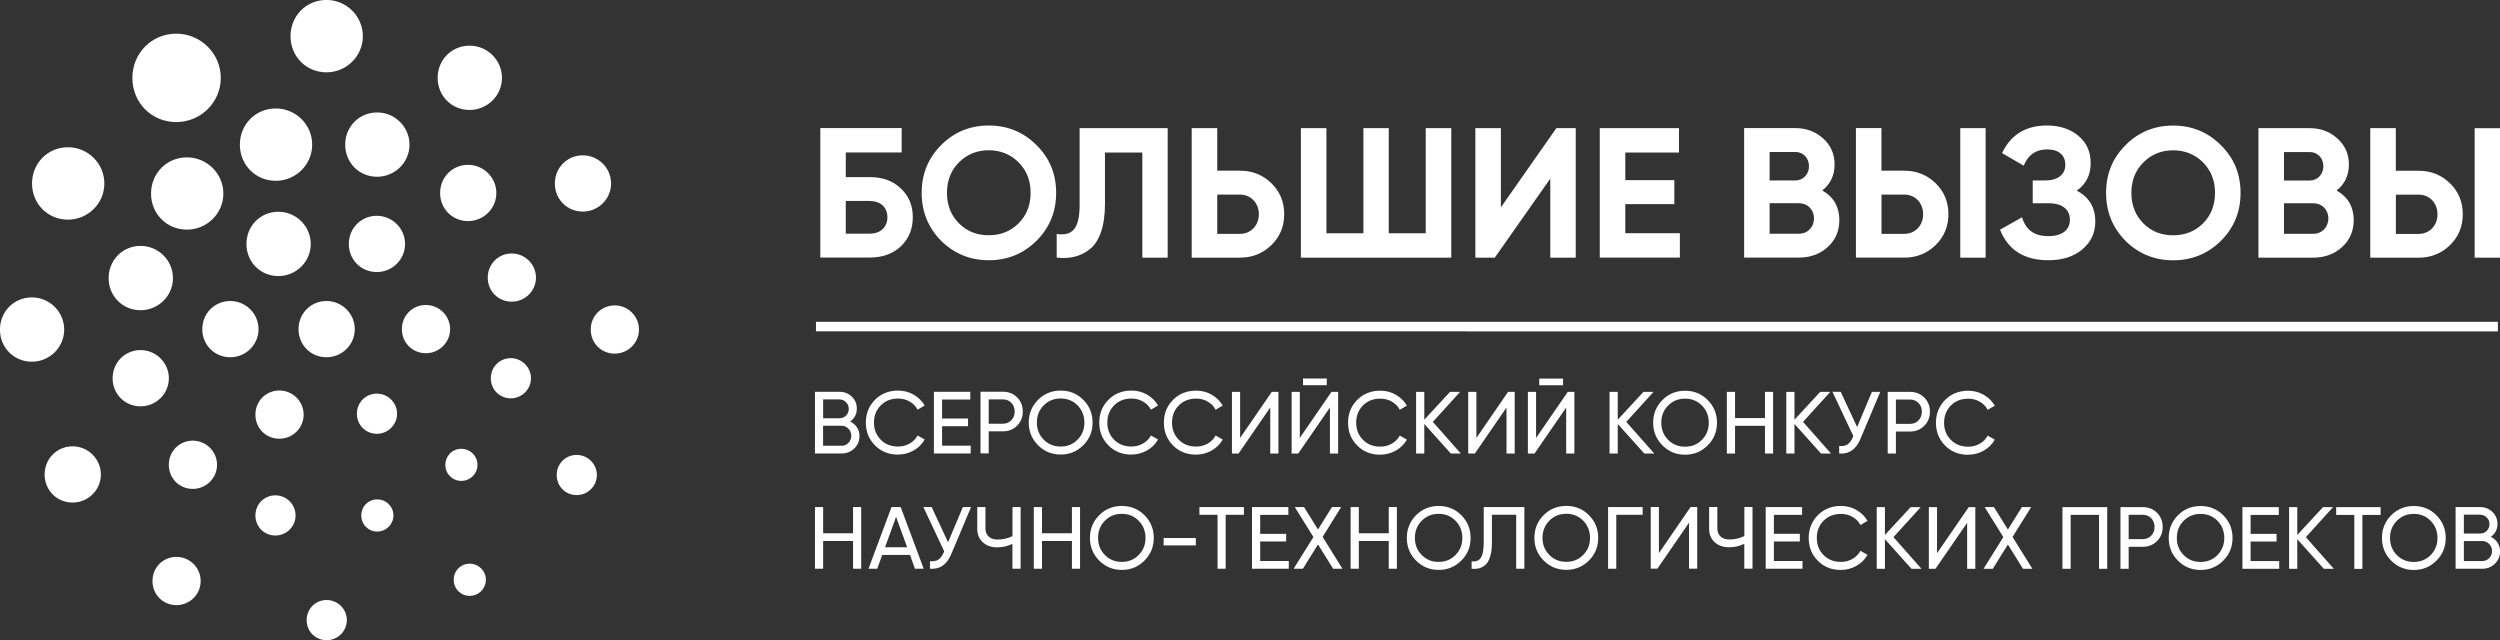 <?xml version="1.0" encoding="UTF-8"?> <svg xmlns="http://www.w3.org/2000/svg" id="_Слой_2" data-name="Слой 2" viewBox="0 0 415.12 106.3"><rect x="0" y="0" width="415.12" height="106.3" fill="#333333" stroke="none"/><defs><style> .cls-1 { fill: #fff; } </style></defs><g id="_Слой_1-2" data-name="Слой 1"><path class="cls-1" d="m54.23,106.3c-1.86,0-3.31-1.46-3.31-3.33s1.46-3.34,3.31-3.34,3.36,1.5,3.36,3.34-1.51,3.33-3.36,3.33m86.21-67.49v-5.44h3.99c1.69,0,2.92.98,2.92,2.7s-1.23,2.73-2.92,2.73h-3.99Zm0-9.4v-4.09h9.28v-4.06h-13.51v21.5h8.23c2.09,0,3.81-.61,5.13-1.84,1.32-1.26,2-2.86,2-4.85s-.68-3.56-2-4.79c-1.32-1.26-3.04-1.87-5.13-1.87h-3.99Zm18.8,7.68c-1.32-1.32-2-3.01-2-5.07s.68-3.75,2-5.07c1.32-1.32,2.98-2,4.94-2s3.62.68,4.95,2c1.32,1.32,2,3.01,2,5.07s-.68,3.75-2,5.07c-1.32,1.32-2.98,1.97-4.95,1.97s-3.62-.64-4.94-1.97m12.87,2.89c2.18-2.18,3.26-4.82,3.26-7.96s-1.08-5.77-3.26-7.92c-2.18-2.18-4.82-3.26-7.92-3.26s-5.74,1.07-7.92,3.26c-2.15,2.15-3.23,4.79-3.23,7.92s1.08,5.78,3.23,7.96c2.18,2.15,4.82,3.23,7.92,3.23s5.74-1.07,7.92-3.23m3.35,2.8c2.18.21,3.9-.15,5.47-1.38,1.6-1.23,2.55-3.81,2.55-7.53v-8.54h6.2v17.45h4.21v-21.5h-14.62v12.72c0,4.06-1.26,5.22-3.81,4.85v3.93Zm26.66-3.96v-6.51h3.78c1.81,0,3.13,1.41,3.13,3.26s-1.32,3.26-3.13,3.26h-3.78Zm0-10.47v-7.07h-4.24v21.5h8.02c2.06,0,3.81-.71,5.22-2.09,1.41-1.38,2.12-3.1,2.12-5.13s-.71-3.75-2.12-5.13c-1.41-1.38-3.16-2.09-5.22-2.09h-3.78Zm34.62,10.38h-6.14v-17.45h-4.21v17.45h-6.14v-17.45h-4.24v21.5h24.97v-21.5h-4.24v17.45Zm24.91,4.05v-21.5h-3.22l-9.21,13.15v-13.15h-4.24v21.5h3.23l9.21-13.12v13.12h4.24Zm8.23-8.88h8.14v-3.99h-8.14v-4.58h8.91v-4.06h-13.15v21.5h13.3v-4.05h-9.06v-4.82Zm23.96,4.91v-5.07h4.88c1.44,0,2.49,1.07,2.49,2.52s-1.04,2.55-2.49,2.55h-4.88Zm4.24-13.58c1.35,0,2.3,1.01,2.3,2.37s-.98,2.37-2.3,2.37h-4.24v-4.73h4.24Zm4.52,6.39c1.35-1.08,2.03-2.52,2.03-4.3s-.64-3.19-1.9-4.33c-1.26-1.14-2.79-1.72-4.64-1.72h-8.48v21.5h9.12c1.87,0,3.47-.58,4.76-1.75,1.29-1.17,1.93-2.67,1.93-4.48,0-2.18-.95-3.84-2.83-4.91m9.83.68h3.78c1.81,0,3.13,1.38,3.13,3.26s-1.32,3.26-3.13,3.26h-3.78v-6.51Zm17.29-11.03h-4.21v21.5h4.21v-21.5Zm-13.52,21.5c2.06,0,3.81-.71,5.22-2.09,1.41-1.38,2.12-3.1,2.12-5.13s-.71-3.75-2.12-5.13c-1.41-1.38-3.16-2.09-5.22-2.09h-3.78v-7.07h-4.24v21.5h8.02Zm28.66-11.12c1.54-1.11,2.3-2.61,2.3-4.55s-.68-3.41-2.03-4.55c-1.35-1.14-3.1-1.72-5.22-1.72-3.53,0-6.02,1.53-7.46,4.58l3.59,2.09c.74-1.81,2.03-2.7,3.87-2.7,2,0,3.04.98,3.04,2.58s-1.26,2.58-3.38,2.58h-2.03v3.78h2.67c2.24,0,3.5,1.04,3.5,2.73s-1.26,2.73-3.59,2.73-3.72-1.04-4.36-3.13l-3.65,2.06c1.35,3.38,4.02,5.07,8.02,5.07,2.3,0,4.18-.58,5.62-1.78,1.44-1.2,2.18-2.73,2.18-4.67,0-2.3-1.01-4.02-3.07-5.1m11.06,5.44c-1.32-1.32-2-3.01-2-5.07s.68-3.75,2-5.07c1.32-1.32,2.98-2,4.94-2s3.62.68,4.95,2c1.32,1.32,2,3.01,2,5.07s-.68,3.75-2,5.07c-1.32,1.32-2.98,1.97-4.95,1.97s-3.62-.64-4.94-1.97m12.87,2.89c2.18-2.18,3.26-4.82,3.26-7.96s-1.08-5.77-3.26-7.92c-2.18-2.18-4.82-3.26-7.93-3.26s-5.74,1.07-7.92,3.26c-2.15,2.15-3.22,4.79-3.22,7.92s1.08,5.78,3.22,7.96c2.18,2.15,4.82,3.23,7.92,3.23s5.74-1.07,7.93-3.23m10.47-1.17v-5.07h4.88c1.44,0,2.49,1.07,2.49,2.52s-1.05,2.55-2.49,2.55h-4.88Zm4.24-13.58c1.35,0,2.3,1.01,2.3,2.37s-.98,2.37-2.3,2.37h-4.24v-4.73h4.24Zm4.51,6.39c1.35-1.08,2.03-2.52,2.03-4.3s-.65-3.19-1.9-4.33c-1.26-1.14-2.79-1.72-4.64-1.72h-8.48v21.5h9.12c1.87,0,3.47-.58,4.76-1.75,1.29-1.17,1.94-2.67,1.94-4.48,0-2.18-.95-3.84-2.83-4.91m9.83.68h3.78c1.81,0,3.13,1.38,3.13,3.26s-1.32,3.26-3.13,3.26h-3.78v-6.51Zm17.29-11.03h-4.21v21.5h4.21v-21.5Zm-13.52,21.5c2.06,0,3.81-.71,5.22-2.09,1.41-1.38,2.12-3.1,2.12-5.13s-.71-3.75-2.12-5.13c-1.41-1.38-3.16-2.09-5.22-2.09h-3.78v-7.07h-4.24v21.5h8.02ZM77.99,98.94h0c1.48,0,2.69-1.19,2.69-2.67s-1.2-2.67-2.69-2.67-2.65,1.18-2.65,2.67,1.16,2.67,2.65,2.67m17.76-16.73h0c1.85,0,3.36-1.49,3.36-3.33s-1.51-3.34-3.36-3.34-3.31,1.47-3.31,3.34,1.46,3.33,3.31,3.33m6.32-23.49h0c2.22,0,4.03-1.79,4.03-4s-1.81-4.01-4.03-4.01-3.98,1.76-3.98,4.01,1.75,4,3.98,4m-5.3-23.59h0c2.59,0,4.7-2.09,4.7-4.66s-2.11-4.68-4.7-4.68-4.64,2.06-4.64,4.68,2.04,4.66,4.64,4.66m-18.8-16.87h0c2.96,0,5.38-2.39,5.38-5.33s-2.41-5.35-5.38-5.35-5.3,2.35-5.3,5.35,2.33,5.33,5.3,5.33m-23.77-6.25h0c3.33,0,6.05-2.69,6.05-6s-2.71-6.02-6.05-6.02-5.96,2.64-5.96,6.02,2.62,6,5.96,6m-24.93,8.26h0c4.07,0,7.39-3.28,7.39-7.33s-3.32-7.35-7.39-7.35-7.29,3.23-7.29,7.35,3.2,7.33,7.29,7.33m-17.99,16.2h0c3.33,0,6.05-2.69,6.05-6s-2.71-6.02-6.05-6.02-5.96,2.64-5.96,6.02,2.62,6,5.96,6m-5.99,23.59h0c2.96,0,5.37-2.39,5.37-5.33s-2.41-5.35-5.37-5.35-5.3,2.35-5.3,5.35,2.33,5.33,5.3,5.33m6.76,23.39h0c2.59,0,4.7-2.09,4.7-4.66s-2.11-4.68-4.7-4.68-4.64,2.06-4.64,4.68,2.04,4.66,4.64,4.66m17.24,17.03h0c2.22,0,4.03-1.79,4.03-4s-1.81-4.01-4.03-4.01-3.97,1.76-3.97,4.01,1.75,4,3.97,4m33.28-28.45h0c1.85,0,3.36-1.49,3.36-3.33s-1.51-3.34-3.36-3.34-3.31,1.47-3.31,3.34,1.46,3.33,3.31,3.33m8.14-13.38h0c2.22,0,4.03-1.79,4.03-4s-1.81-4.01-4.03-4.01-3.98,1.76-3.98,4.01,1.75,4,3.98,4m-8.15-13.48h0c2.6,0,4.7-2.09,4.7-4.66s-2.11-4.68-4.7-4.68-4.64,2.06-4.64,4.68,2.04,4.66,4.64,4.66m-16.34.67h0c2.96,0,5.38-2.39,5.38-5.33s-2.41-5.35-5.38-5.35-5.3,2.35-5.3,5.35,2.33,5.33,5.3,5.33m7.99,13.48h0c2.6,0,4.7-2.09,4.7-4.66s-2.11-4.68-4.7-4.68-4.64,2.06-4.64,4.68,2.04,4.66,4.64,4.66m-15.98,0h0c2.59,0,4.7-2.09,4.7-4.66s-2.11-4.68-4.7-4.68-4.64,2.06-4.64,4.68,2.04,4.66,4.64,4.66m8.16,13.53h0c2.22,0,4.03-1.79,4.03-4s-1.81-4.01-4.03-4.01-3.98,1.76-3.98,4.01,1.75,4,3.98,4m-.67,16.07h0c1.85,0,3.36-1.49,3.36-3.33s-1.51-3.34-3.36-3.34-3.31,1.47-3.31,3.34,1.46,3.33,3.31,3.33m-13.71-7.74h0c2.22,0,4.03-1.79,4.03-4s-1.81-4.01-4.03-4.01-3.98,1.76-3.98,4.01,1.75,4,3.98,4m-8.67-13.71h0c2.59,0,4.7-2.09,4.7-4.66s-2.11-4.68-4.7-4.68-4.64,2.06-4.64,4.68,2.04,4.66,4.64,4.66m0-15.96h0c2.96,0,5.38-2.39,5.38-5.33s-2.41-5.35-5.38-5.35-5.3,2.35-5.3,5.35,2.33,5.33,5.3,5.33m7.7-13.38h0c3.33,0,6.05-2.69,6.05-5.99s-2.71-6.01-6.05-6.01-5.96,2.64-5.96,6.01,2.62,5.99,5.96,5.99m14.75-8.11h0c3.33,0,6.05-2.69,6.05-6s-2.71-6.01-6.05-6.01-5.96,2.64-5.96,6.01,2.62,6,5.96,6m16.83-.67h0c2.96,0,5.38-2.39,5.38-5.33s-2.41-5.35-5.38-5.35-5.3,2.35-5.3,5.35,2.33,5.33,5.3,5.33m15.1,7.36h0c2.59,0,4.7-2.09,4.7-4.66s-2.11-4.68-4.7-4.68-4.64,2.06-4.64,4.68,2.04,4.66,4.64,4.66m7.25,13.38h0c2.22,0,4.03-1.79,4.03-3.99s-1.81-4.01-4.03-4.01-3.98,1.76-3.98,4.01,1.75,3.99,3.98,3.99m-.16,16.05h0c1.85,0,3.36-1.5,3.36-3.33s-1.51-3.34-3.36-3.34-3.31,1.47-3.31,3.34,1.46,3.33,3.31,3.33m-8.21,13.71h0c1.48,0,2.69-1.19,2.69-2.66s-1.21-2.67-2.69-2.67-2.65,1.18-2.65,2.67,1.17,2.66,2.65,2.66m-13.96,8.41h0c1.48,0,2.69-1.2,2.69-2.67s-1.2-2.67-2.69-2.67-2.65,1.18-2.65,2.67,1.16,2.67,2.65,2.67m349.53,4.9c.46,0,.84-.16,1.16-.48.31-.32.47-.72.47-1.19s-.16-.85-.48-1.17-.7-.48-1.15-.48h-3.05v3.32h3.05Zm-.32-7.7h-2.73v3.13h2.73c.43,0,.79-.15,1.08-.45.29-.3.44-.67.44-1.11s-.15-.8-.45-1.1c-.3-.31-.66-.46-1.08-.46m1.75,3.66c.47.22.84.55,1.12.97.28.42.42.9.42,1.45,0,.82-.29,1.51-.86,2.06-.58.56-1.28.83-2.11.83h-4.41v-10.24h4.09c.8,0,1.48.27,2.03.81.55.54.83,1.2.83,1.99,0,.91-.37,1.62-1.11,2.14m-15.6,3.02c.76.77,1.69,1.15,2.81,1.15s2.06-.38,2.81-1.15c.76-.77,1.13-1.71,1.13-2.83s-.38-2.08-1.13-2.85c-.75-.77-1.69-1.15-2.81-1.15s-2.06.38-2.81,1.15c-.76.76-1.13,1.71-1.13,2.85s.38,2.07,1.13,2.83m6.58.93c-1.03,1.03-2.28,1.55-3.76,1.55s-2.73-.52-3.76-1.55c-1.02-1.03-1.53-2.29-1.53-3.76s.51-2.74,1.53-3.77,2.28-1.54,3.76-1.54,2.74.51,3.76,1.54,1.54,2.29,1.54,3.77-.51,2.73-1.54,3.76m-9.27-8.88v1.29h-3.03v8.96h-1.34v-8.96h-3.01v-1.29h7.38Zm-7.76,10.24h-1.67l-4.41-4.92v4.92h-1.36v-10.24h1.36v4.62l4.27-4.62h1.67l-4.52,4.98,4.66,5.27Zm-13.83-1.29h4.75v1.29h-6.11v-10.24h6.04v1.29h-4.68v3.15h4.31v1.27h-4.31v3.25Zm-11.12-1c.76.77,1.69,1.15,2.81,1.15s2.06-.38,2.81-1.15c.75-.77,1.13-1.71,1.13-2.83s-.38-2.08-1.13-2.85c-.76-.77-1.69-1.15-2.81-1.15s-2.06.38-2.81,1.15c-.76.76-1.13,1.71-1.13,2.85s.38,2.07,1.13,2.83m6.58.93c-1.03,1.03-2.28,1.55-3.77,1.55s-2.73-.52-3.76-1.55c-1.02-1.03-1.53-2.29-1.53-3.76s.51-2.74,1.53-3.77,2.28-1.54,3.76-1.54,2.74.51,3.77,1.54c1.03,1.03,1.54,2.29,1.54,3.77s-.52,2.73-1.54,3.76m-13.36-3.57c.57,0,1.03-.19,1.4-.58.37-.39.55-.87.55-1.44s-.18-1.07-.55-1.45c-.37-.38-.84-.57-1.4-.57h-2.35v4.04h2.35Zm0-5.31c.95,0,1.73.31,2.36.94.63.63.94,1.41.94,2.35s-.31,1.71-.94,2.34c-.63.63-1.41.95-2.36.95h-2.35v3.66h-1.36v-10.24h3.71Zm-5.91,0v10.24h-1.36v-8.96h-4.71v8.96h-1.36v-10.24h7.43Zm-12.43,10.24h-1.55l-2.51-4.04-2.52,4.04h-1.53l3.29-5.27-3.1-4.98h1.54l2.32,3.73,2.32-3.73h1.54l-3.09,4.96,3.29,5.28Zm-10.83,0v-7.64l-5.26,7.64h-1.1v-10.24h1.36v7.65l5.26-7.65h1.1v10.24h-1.36Zm-7.57,0h-1.67l-4.41-4.92v4.92h-1.36v-10.24h1.36v4.62l4.27-4.62h1.67l-4.52,4.98,4.66,5.27Zm-13.39.19c-1.55,0-2.83-.51-3.84-1.54-1.01-1.02-1.51-2.28-1.51-3.77s.51-2.75,1.51-3.78c1.01-1.02,2.29-1.54,3.84-1.54.94,0,1.8.22,2.58.67.79.45,1.4,1.05,1.84,1.81l-1.18.69c-.29-.57-.73-1.02-1.31-1.35-.58-.34-1.22-.5-1.92-.5-1.18,0-2.14.38-2.89,1.14-.75.76-1.12,1.71-1.12,2.85s.37,2.08,1.12,2.84c.74.76,1.71,1.14,2.89,1.14.7,0,1.34-.17,1.92-.5.58-.34,1.02-.78,1.31-1.34l1.18.67c-.43.76-1.04,1.37-1.83,1.82-.79.45-1.65.68-2.59.68m-11.13-1.48h4.75v1.29h-6.11v-10.24h6.04v1.29h-4.68v3.15h4.31v1.27h-4.31v3.25Zm-4.91-8.96h1.36v10.24h-1.36v-4.13c-.8.38-1.64.57-2.51.57-.99,0-1.8-.28-2.41-.84-.61-.56-.92-1.29-.92-2.19v-3.66h1.36v3.57c0,.56.18,1,.53,1.33.35.33.84.5,1.46.5.88,0,1.71-.19,2.5-.57v-4.83Zm-9.18,10.24v-7.64l-5.26,7.64h-1.1v-10.24h1.36v7.65l5.26-7.65h1.1v10.24h-1.36Zm-7.7-10.24v1.29h-4.38v8.96h-1.36v-10.24h5.74Zm-15.5,7.95c.76.77,1.69,1.15,2.82,1.15s2.06-.38,2.81-1.15c.76-.77,1.13-1.71,1.13-2.83s-.38-2.08-1.13-2.85c-.76-.77-1.69-1.15-2.81-1.15s-2.06.38-2.82,1.15c-.75.76-1.13,1.71-1.13,2.85s.38,2.07,1.13,2.83m6.58.93c-1.03,1.03-2.28,1.55-3.76,1.55s-2.73-.52-3.76-1.55c-1.02-1.03-1.54-2.29-1.54-3.76s.51-2.74,1.54-3.77c1.02-1.03,2.28-1.54,3.76-1.54s2.74.51,3.76,1.54c1.03,1.03,1.54,2.29,1.54,3.77s-.51,2.73-1.54,3.76m-19.48,1.36v-1.23c.67.1,1.18-.09,1.51-.56.34-.47.5-1.35.5-2.64v-5.81h6.75v10.24h-1.36v-8.96h-4.03v4.52c0,.92-.08,1.68-.26,2.31-.17.62-.41,1.08-.73,1.4-.32.31-.67.52-1.05.64-.39.11-.83.14-1.34.1m-8.28-2.29c.76.77,1.69,1.15,2.81,1.15s2.06-.38,2.81-1.15c.76-.77,1.13-1.71,1.13-2.83s-.38-2.08-1.13-2.85c-.76-.77-1.69-1.15-2.81-1.15s-2.06.38-2.81,1.15c-.76.76-1.13,1.71-1.13,2.85s.38,2.07,1.13,2.83m6.58.93c-1.03,1.03-2.28,1.55-3.76,1.55s-2.73-.52-3.76-1.55c-1.02-1.03-1.53-2.29-1.53-3.76s.51-2.74,1.53-3.77c1.02-1.03,2.28-1.54,3.76-1.54s2.74.51,3.76,1.54c1.03,1.03,1.54,2.29,1.54,3.77s-.51,2.73-1.54,3.76m-12.05-8.88h1.35v10.24h-1.35v-4.61h-4.97v4.61h-1.36v-10.24h1.36v4.35h4.97v-4.35Zm-7.68,10.24h-1.55l-2.52-4.04-2.51,4.04h-1.54l3.29-5.27-3.1-4.98h1.54l2.32,3.73,2.32-3.73h1.53l-3.08,4.96,3.29,5.28Zm-13.67-1.29h4.75v1.29h-6.11v-10.24h6.04v1.29h-4.68v3.15h4.31v1.27h-4.31v3.25Zm-2.7-8.96v1.29h-3.03v8.96h-1.35v-8.96h-3.01v-1.29h7.38Zm-13.33,5.14h5.34v1.23h-5.34v-1.23Zm-9.76,2.82c.75.77,1.69,1.15,2.81,1.15s2.06-.38,2.81-1.15c.76-.77,1.13-1.71,1.13-2.83s-.38-2.08-1.13-2.85c-.75-.77-1.69-1.15-2.81-1.15s-2.06.38-2.81,1.15c-.76.76-1.13,1.71-1.13,2.85s.38,2.07,1.13,2.83m6.58.93c-1.03,1.03-2.28,1.55-3.76,1.55s-2.73-.52-3.76-1.55c-1.02-1.03-1.54-2.29-1.54-3.76s.51-2.74,1.54-3.77c1.02-1.03,2.28-1.54,3.76-1.54s2.74.51,3.76,1.54c1.03,1.03,1.54,2.29,1.54,3.77s-.52,2.73-1.54,3.76m-12.05-8.88h1.35v10.24h-1.35v-4.61h-4.97v4.61h-1.36v-10.24h1.36v4.35h4.97v-4.35Zm-9.88,0h1.36v10.24h-1.36v-4.13c-.8.38-1.64.57-2.51.57-.99,0-1.8-.28-2.41-.84-.61-.56-.92-1.29-.92-2.19v-3.66h1.36v3.57c0,.56.18,1,.53,1.33.35.33.84.5,1.46.5.88,0,1.71-.19,2.5-.57v-4.83Zm-8.24,0h1.37l-3.29,7.81c-.37.88-.84,1.51-1.42,1.91-.57.4-1.28.57-2.11.52v-1.26c.57.06,1.02-.03,1.38-.25.35-.22.64-.61.88-1.16l.1-.23-3.46-7.35h1.38l2.72,5.85,2.46-5.85Zm-12.91,6.67h3.67l-1.84-5.05-1.83,5.05Zm4.97,3.57l-.83-2.3h-4.61l-.83,2.3h-1.45l3.82-10.24h1.53l3.82,10.24h-1.45Zm-10.28-10.24h1.35v10.24h-1.35v-4.61h-4.97v4.61h-1.36v-10.24h1.36v4.35h4.97v-4.35Zm185.16-8.69c-1.55,0-2.83-.51-3.84-1.54-1.01-1.02-1.51-2.28-1.51-3.78s.51-2.75,1.51-3.77c1.01-1.02,2.29-1.54,3.84-1.54.94,0,1.8.22,2.58.67.78.45,1.4,1.05,1.84,1.81l-1.18.69c-.29-.57-.73-1.02-1.31-1.35-.58-.34-1.22-.5-1.92-.5-1.18,0-2.14.38-2.89,1.14-.75.76-1.12,1.71-1.12,2.85s.37,2.08,1.12,2.84c.74.76,1.71,1.14,2.89,1.14.7,0,1.34-.17,1.92-.5.58-.34,1.02-.78,1.31-1.34l1.18.67c-.43.76-1.04,1.37-1.83,1.82-.79.45-1.65.68-2.59.68m-9.65-5.12c.57,0,1.03-.19,1.4-.58.37-.39.56-.87.56-1.44s-.18-1.07-.56-1.45c-.37-.38-.84-.57-1.4-.57h-2.35v4.04h2.35Zm0-5.31c.95,0,1.73.32,2.36.94.63.63.94,1.41.94,2.35s-.31,1.71-.94,2.34c-.63.63-1.42.95-2.36.95h-2.35v3.66h-1.36v-10.24h3.71Zm-6.33,0h1.38l-3.29,7.81c-.37.88-.84,1.51-1.42,1.91-.58.4-1.28.57-2.11.52v-1.26c.57.06,1.02-.03,1.37-.25.35-.22.64-.61.88-1.16l.1-.23-3.46-7.35h1.37l2.72,5.85,2.46-5.85Zm-6.78,10.24h-1.67l-4.41-4.92v4.92h-1.36v-10.24h1.36v4.62l4.27-4.62h1.67l-4.52,4.98,4.66,5.27Zm-10.98-10.24h1.35v10.24h-1.35v-4.61h-4.97v4.61h-1.36v-10.24h1.36v4.35h4.97v-4.35Zm-16.09,7.95c.76.77,1.69,1.15,2.82,1.15s2.06-.38,2.81-1.15c.75-.76,1.13-1.71,1.13-2.83s-.38-2.08-1.13-2.85c-.76-.77-1.69-1.15-2.81-1.15s-2.06.38-2.82,1.15c-.76.76-1.13,1.72-1.13,2.85s.38,2.07,1.13,2.83m6.58.93c-1.03,1.03-2.28,1.55-3.76,1.55s-2.73-.52-3.76-1.55c-1.02-1.03-1.54-2.29-1.54-3.76s.51-2.74,1.54-3.77c1.02-1.03,2.27-1.54,3.76-1.54s2.74.51,3.76,1.54c1.03,1.03,1.54,2.29,1.54,3.77s-.51,2.73-1.54,3.76m-8.85,1.36h-1.67l-4.42-4.92v4.92h-1.36v-10.24h1.36v4.62l4.27-4.62h1.67l-4.52,4.98,4.66,5.27Zm-14.65,0v-7.64l-5.26,7.64h-1.1v-10.24h1.36v7.65l5.26-7.65h1.1v10.24h-1.36Zm-4.47-12.45h3.95v1.11h-3.95v-1.11Zm-5.44,12.45v-7.64l-5.26,7.64h-1.1v-10.24h1.36v7.65l5.26-7.65h1.1v10.24h-1.36Zm-7.57,0h-1.67l-4.41-4.92v4.92h-1.36v-10.24h1.36v4.62l4.27-4.62h1.67l-4.52,4.98,4.66,5.27Zm-13.39.19c-1.55,0-2.83-.51-3.84-1.54-1.01-1.02-1.51-2.28-1.51-3.78s.51-2.75,1.51-3.77c1.01-1.02,2.29-1.54,3.84-1.54.94,0,1.79.22,2.58.67.79.45,1.4,1.05,1.84,1.81l-1.18.69c-.29-.57-.73-1.02-1.31-1.35-.58-.34-1.22-.5-1.92-.5-1.18,0-2.14.38-2.89,1.14-.75.76-1.12,1.71-1.12,2.85s.37,2.08,1.12,2.84c.74.76,1.71,1.14,2.89,1.14.7,0,1.34-.17,1.92-.5.58-.34,1.02-.78,1.31-1.34l1.18.67c-.43.76-1.04,1.37-1.83,1.82-.79.45-1.65.68-2.59.68m-8.36-.19v-7.64l-5.26,7.64h-1.1v-10.24h1.36v7.65l5.26-7.65h1.1v10.24h-1.36Zm-4.47-12.45h3.95v1.11h-3.95v-1.11Zm-5.44,12.45v-7.64l-5.26,7.64h-1.1v-10.24h1.36v7.65l5.26-7.65h1.1v10.24h-1.36Zm-12.31.19c-1.55,0-2.83-.51-3.84-1.54-1.01-1.02-1.51-2.28-1.51-3.78s.5-2.75,1.51-3.77c1.01-1.02,2.29-1.54,3.84-1.54.94,0,1.8.22,2.58.67.79.45,1.4,1.05,1.84,1.81l-1.18.69c-.29-.57-.73-1.02-1.31-1.35-.58-.34-1.22-.5-1.92-.5-1.18,0-2.14.38-2.89,1.14-.75.76-1.12,1.71-1.12,2.85s.37,2.08,1.12,2.84c.75.76,1.71,1.14,2.89,1.14.7,0,1.34-.17,1.92-.5.58-.34,1.02-.78,1.31-1.34l1.18.67c-.43.76-1.04,1.37-1.83,1.82-.79.45-1.65.68-2.59.68m-10.73,0c-1.55,0-2.83-.51-3.84-1.54-1.01-1.02-1.51-2.28-1.51-3.78s.5-2.75,1.51-3.77c1.01-1.02,2.29-1.54,3.84-1.54.93,0,1.8.22,2.58.67.78.45,1.4,1.05,1.83,1.81l-1.18.69c-.29-.57-.73-1.02-1.31-1.35-.58-.34-1.22-.5-1.92-.5-1.18,0-2.14.38-2.89,1.14-.75.76-1.12,1.71-1.12,2.85s.37,2.08,1.12,2.84c.74.76,1.71,1.14,2.89,1.14.7,0,1.34-.17,1.92-.5.58-.34,1.02-.78,1.31-1.34l1.18.67c-.43.76-1.04,1.37-1.83,1.82-.79.45-1.65.68-2.59.68m-14.57-2.48c.76.77,1.69,1.15,2.82,1.15s2.06-.38,2.81-1.15c.76-.76,1.13-1.71,1.13-2.83s-.38-2.08-1.13-2.85c-.76-.77-1.69-1.15-2.81-1.15s-2.06.38-2.82,1.15c-.76.76-1.13,1.72-1.13,2.85s.38,2.07,1.13,2.83m6.58.93c-1.03,1.03-2.28,1.55-3.76,1.55s-2.74-.52-3.76-1.55c-1.02-1.03-1.54-2.29-1.54-3.76s.51-2.74,1.54-3.77c1.02-1.03,2.27-1.54,3.76-1.54s2.74.51,3.76,1.54c1.03,1.03,1.54,2.29,1.54,3.77s-.51,2.73-1.54,3.76m-13.35-3.57c.56,0,1.03-.19,1.4-.58.37-.39.56-.87.56-1.44s-.19-1.07-.56-1.45c-.37-.38-.84-.57-1.4-.57h-2.36v4.04h2.36Zm0-5.31c.94,0,1.73.32,2.36.94s.94,1.41.94,2.35-.32,1.71-.94,2.34c-.63.63-1.42.95-2.36.95h-2.36v3.66h-1.36v-10.24h3.71Zm-10.1,8.96h4.75v1.29h-6.11v-10.24h6.04v1.29h-4.68v3.15h4.31v1.27h-4.31v3.25Zm-7.31,1.48c-1.55,0-2.83-.51-3.84-1.54-1.01-1.02-1.51-2.28-1.51-3.78s.51-2.75,1.51-3.77c1.01-1.02,2.29-1.54,3.84-1.54.93,0,1.8.22,2.58.67.78.45,1.4,1.05,1.84,1.81l-1.18.69c-.29-.57-.73-1.02-1.31-1.35-.58-.34-1.22-.5-1.92-.5-1.18,0-2.14.38-2.89,1.14-.75.76-1.12,1.71-1.12,2.85s.37,2.08,1.12,2.84c.74.76,1.71,1.14,2.89,1.14.7,0,1.34-.17,1.92-.5.58-.34,1.01-.78,1.31-1.34l1.18.67c-.43.76-1.04,1.37-1.83,1.82-.79.45-1.65.68-2.59.68m-9.39-1.46c.46,0,.84-.16,1.15-.48.31-.32.47-.72.47-1.19s-.16-.85-.48-1.17c-.32-.32-.7-.48-1.15-.48h-3.05v3.32h3.05Zm-.32-7.7h-2.73v3.13h2.73c.43,0,.79-.15,1.08-.45.29-.3.44-.67.44-1.11s-.15-.8-.45-1.1c-.3-.31-.65-.46-1.07-.46m1.76,3.66c.47.23.84.55,1.12.97.28.42.42.9.42,1.45,0,.82-.29,1.51-.86,2.06-.58.56-1.28.83-2.11.83h-4.42v-10.24h4.09c.8,0,1.48.27,2.03.8.56.54.83,1.2.83,1.99,0,.91-.37,1.62-1.11,2.14m-5.68-16.55h279.29v1.59H135.49v-1.59Z"></path></g></svg> 